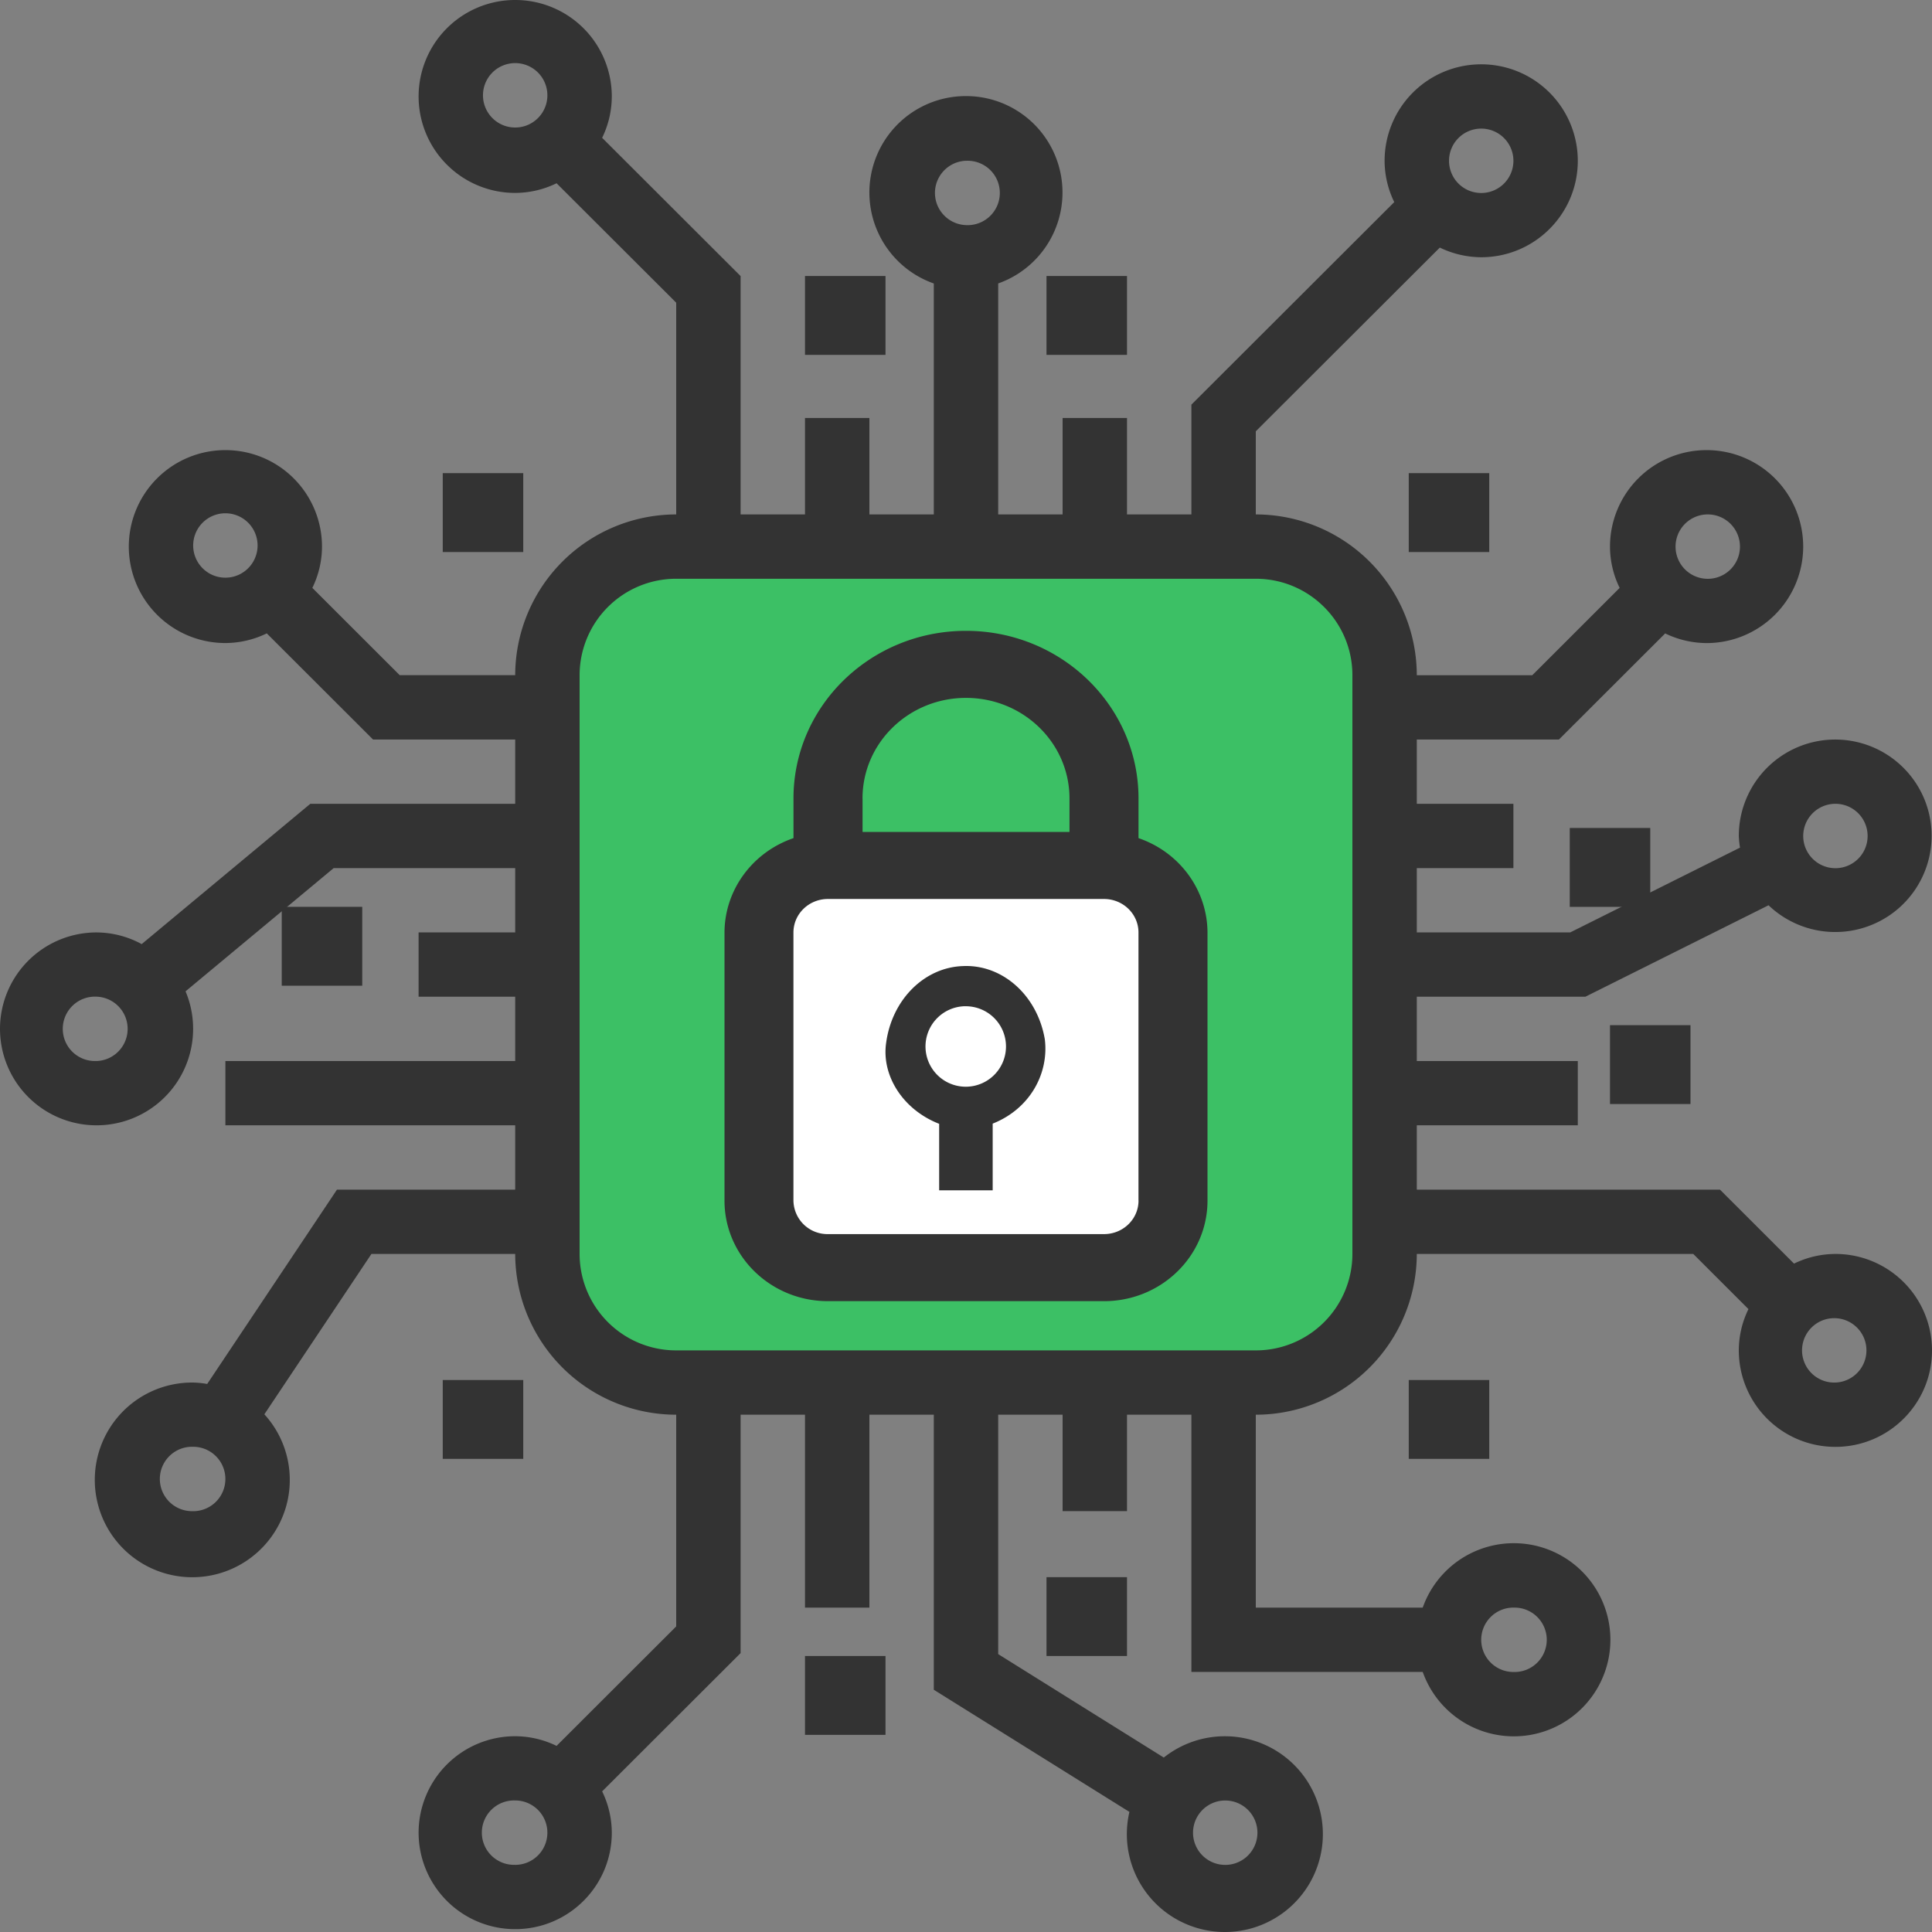 <svg width="48" height="48" xmlns="http://www.w3.org/2000/svg"><rect width="100%" height="100%" fill="#808080" stroke="none"/><g fill="none" fill-rule="evenodd"><path fill="#333" fill-rule="nonzero" d="M20 6.857h2v1.96h-2zM40 25.47h2v1.959h-2zM26 39.184h2v1.959h-2zm-6 1.959h2v1.959h-2zM7 22.53h2v1.96H7zM26 6.857h2v1.96h-2zm13 13.714h2v1.96h-2zm-4-8.816h2v1.96h-2zm-24 0h2v1.96h-2zm24 22.531h2v1.959h-2zm-24 0h2v1.959h-2z"/><path d="M34 32.09c0 1.449-1.12 2.624-2.5 2.624h-15c-1.38 0-2.5-1.175-2.5-2.625V16.34c0-1.45 1.12-2.625 2.5-2.625h15c1.38 0 2.5 1.176 2.5 2.625v15.75z" fill="#3CC065"/><path d="M29 30.449a1 1 0 01-1 1h-8a1 1 0 01-1-1v-8a1 1 0 011-1h8a1 1 0 011 1v8z" fill="#FFF"/><path d="M22.016 25.91c-.118.806.41 1.657 1.317 2.011v1.652h1.33v-1.657c.93-.368 1.4-1.25 1.295-2.096-.186-1.092-1.054-1.866-2.039-1.818-.959.035-1.759.837-1.903 1.907zm2.977.05a1 1 0 11-1.04-.96h.04a1 1 0 011 .96z" fill="#333" fill-rule="nonzero"/><path d="M28.286 20.823v-.986c0-2.3-1.92-4.164-4.286-4.164-2.367 0-4.286 1.864-4.286 4.164v.986c-1.023.351-1.71 1.29-1.714 2.344v6.662c0 1.38 1.151 2.498 2.571 2.498h6.858c1.42 0 2.571-1.119 2.571-2.498v-6.662c-.005-1.054-.69-1.993-1.714-2.344zm-6.857-.986c0-1.38 1.15-2.498 2.571-2.498 1.42 0 2.571 1.118 2.571 2.498v.832H21.43v-.832zm6.857 9.992c0 .46-.384.832-.857.832H20.57a.845.845 0 01-.857-.832v-6.662c0-.46.384-.832.857-.832h6.858c.473 0 .857.372.857.832v6.662z" fill="#333" fill-rule="nonzero"/><path d="M45.6 31.154a2.364 2.364 0 00-1.028.24l-1.84-1.838H35.2v-1.598h4v-1.597h-4v-1.598h4.189l4.55-2.272a2.398 2.398 0 003.02.24 2.39 2.39 0 00.838-2.908 2.396 2.396 0 00-4.597.946c.004.097.014.194.03.29l-4.219 2.107H35.2v-1.598h2.4V19.97h-2.4v-1.597h3.531l2.64-2.636c.32.156.672.238 1.029.24a2.4 2.4 0 002.4-2.397 2.398 2.398 0 00-2.4-2.397A2.398 2.398 0 0040 13.58c.001.356.083.707.24 1.026l-2.171 2.17H35.2a4.002 4.002 0 00-4-3.995v-2.066l4.572-4.564c.32.156.672.238 1.028.24 1.325 0 2.4-1.073 2.4-2.397a2.398 2.398 0 00-2.4-2.396 2.398 2.398 0 00-2.4 2.396c.001.356.083.707.24 1.027l-5.04 5.032v2.728H28v-2.396h-1.6v2.396h-1.6V7.042a2.396 2.396 0 00-.8-4.655 2.396 2.396 0 00-.8 4.656v5.738h-1.6v-2.396H20v2.396h-1.6V6.859l-3.44-3.435c.157-.32.239-.671.24-1.028A2.398 2.398 0 0012.8 0a2.398 2.398 0 00-2.4 2.396 2.398 2.398 0 002.4 2.397 2.364 2.364 0 001.028-.24L16.8 7.52v5.261a4.002 4.002 0 00-4 3.994H9.931L7.76 14.606c.157-.32.239-.67.24-1.026a2.398 2.398 0 00-2.4-2.397 2.398 2.398 0 00-2.4 2.397 2.398 2.398 0 002.4 2.396 2.364 2.364 0 001.028-.24l2.64 2.637H12.8v1.597H7.71l-4.19 3.486a2.365 2.365 0 00-1.12-.29A2.398 2.398 0 000 25.562a2.398 2.398 0 002.4 2.396 2.398 2.398 0 002.21-3.329l3.68-3.061h4.51v1.598h-2.4v1.597h2.4v1.598H5.6v1.597h7.2v1.598H8.372l-3.224 4.828a2.378 2.378 0 00-.348-.035 2.418 2.418 0 00-1.01 4.627 2.425 2.425 0 002.95-.791c.673-.928.6-2.2-.172-3.047l2.66-3.984H12.8a4.002 4.002 0 004 3.994v5.26l-2.972 2.968a2.364 2.364 0 00-1.028-.24 2.398 2.398 0 00-2.4 2.396 2.398 2.398 0 002.4 2.397c1.325 0 2.4-1.073 2.4-2.397a2.354 2.354 0 00-.24-1.026l3.44-3.435v-5.923H20v4.793h1.6v-4.793h1.6v6.833l4.86 3.035a2.43 2.43 0 001.43 2.795 2.437 2.437 0 003-.944 2.429 2.429 0 00-.433-3.109 2.438 2.438 0 00-3.143-.092l-4.114-2.57v-5.948h1.6v2.396H28v-2.396h1.6v6.39h5.747a2.4 2.4 0 004.663-.798 2.4 2.4 0 00-4.663-.799H31.2v-4.793a4.002 4.002 0 004-3.994h6.869l1.371 1.37c-.157.32-.239.67-.24 1.026a2.398 2.398 0 002.4 2.397c1.325 0 2.4-1.073 2.4-2.397a2.398 2.398 0 00-2.4-2.396zm0-11.184a.8.8 0 11.001 1.6.8.8 0 01-.001-1.6zm-3.2-7.189a.8.8 0 11.001 1.599.8.8 0 01-.001-1.599zm-5.6-9.586a.8.8 0 11.001 1.6.8.8 0 01-.001-1.6zm-12.8.8a.8.8 0 11.001 1.598A.8.8 0 0124 3.994zm-12-1.6a.8.8 0 111.599.002A.8.8 0 0112 2.396zM4.8 13.58a.8.8 0 111.599.001.8.8 0 01-1.599-.001zM2.4 26.36a.8.8 0 11-.001-1.598.8.8 0 01.001 1.599zm2.4 11.184a.8.8 0 11-.001-1.599.8.8 0 01.001 1.6zm8 8.787a.8.8 0 11-.001-1.599.8.8 0 01.001 1.6zm17.6-1.597a.8.8 0 11.001 1.598.8.8 0 01-.001-1.598zm7.2-4.793a.8.8 0 11.001 1.599.8.8 0 01-.001-1.6zm-4-8.787a2.398 2.398 0 01-2.4 2.396H16.8a2.398 2.398 0 01-2.4-2.396V16.775a2.398 2.398 0 012.4-2.396h14.4c1.325 0 2.4 1.073 2.4 2.396v14.379zm12 3.195a.8.8 0 11-.001-1.599.8.8 0 01.001 1.599z" fill="#333" fill-rule="nonzero"/></g></svg>